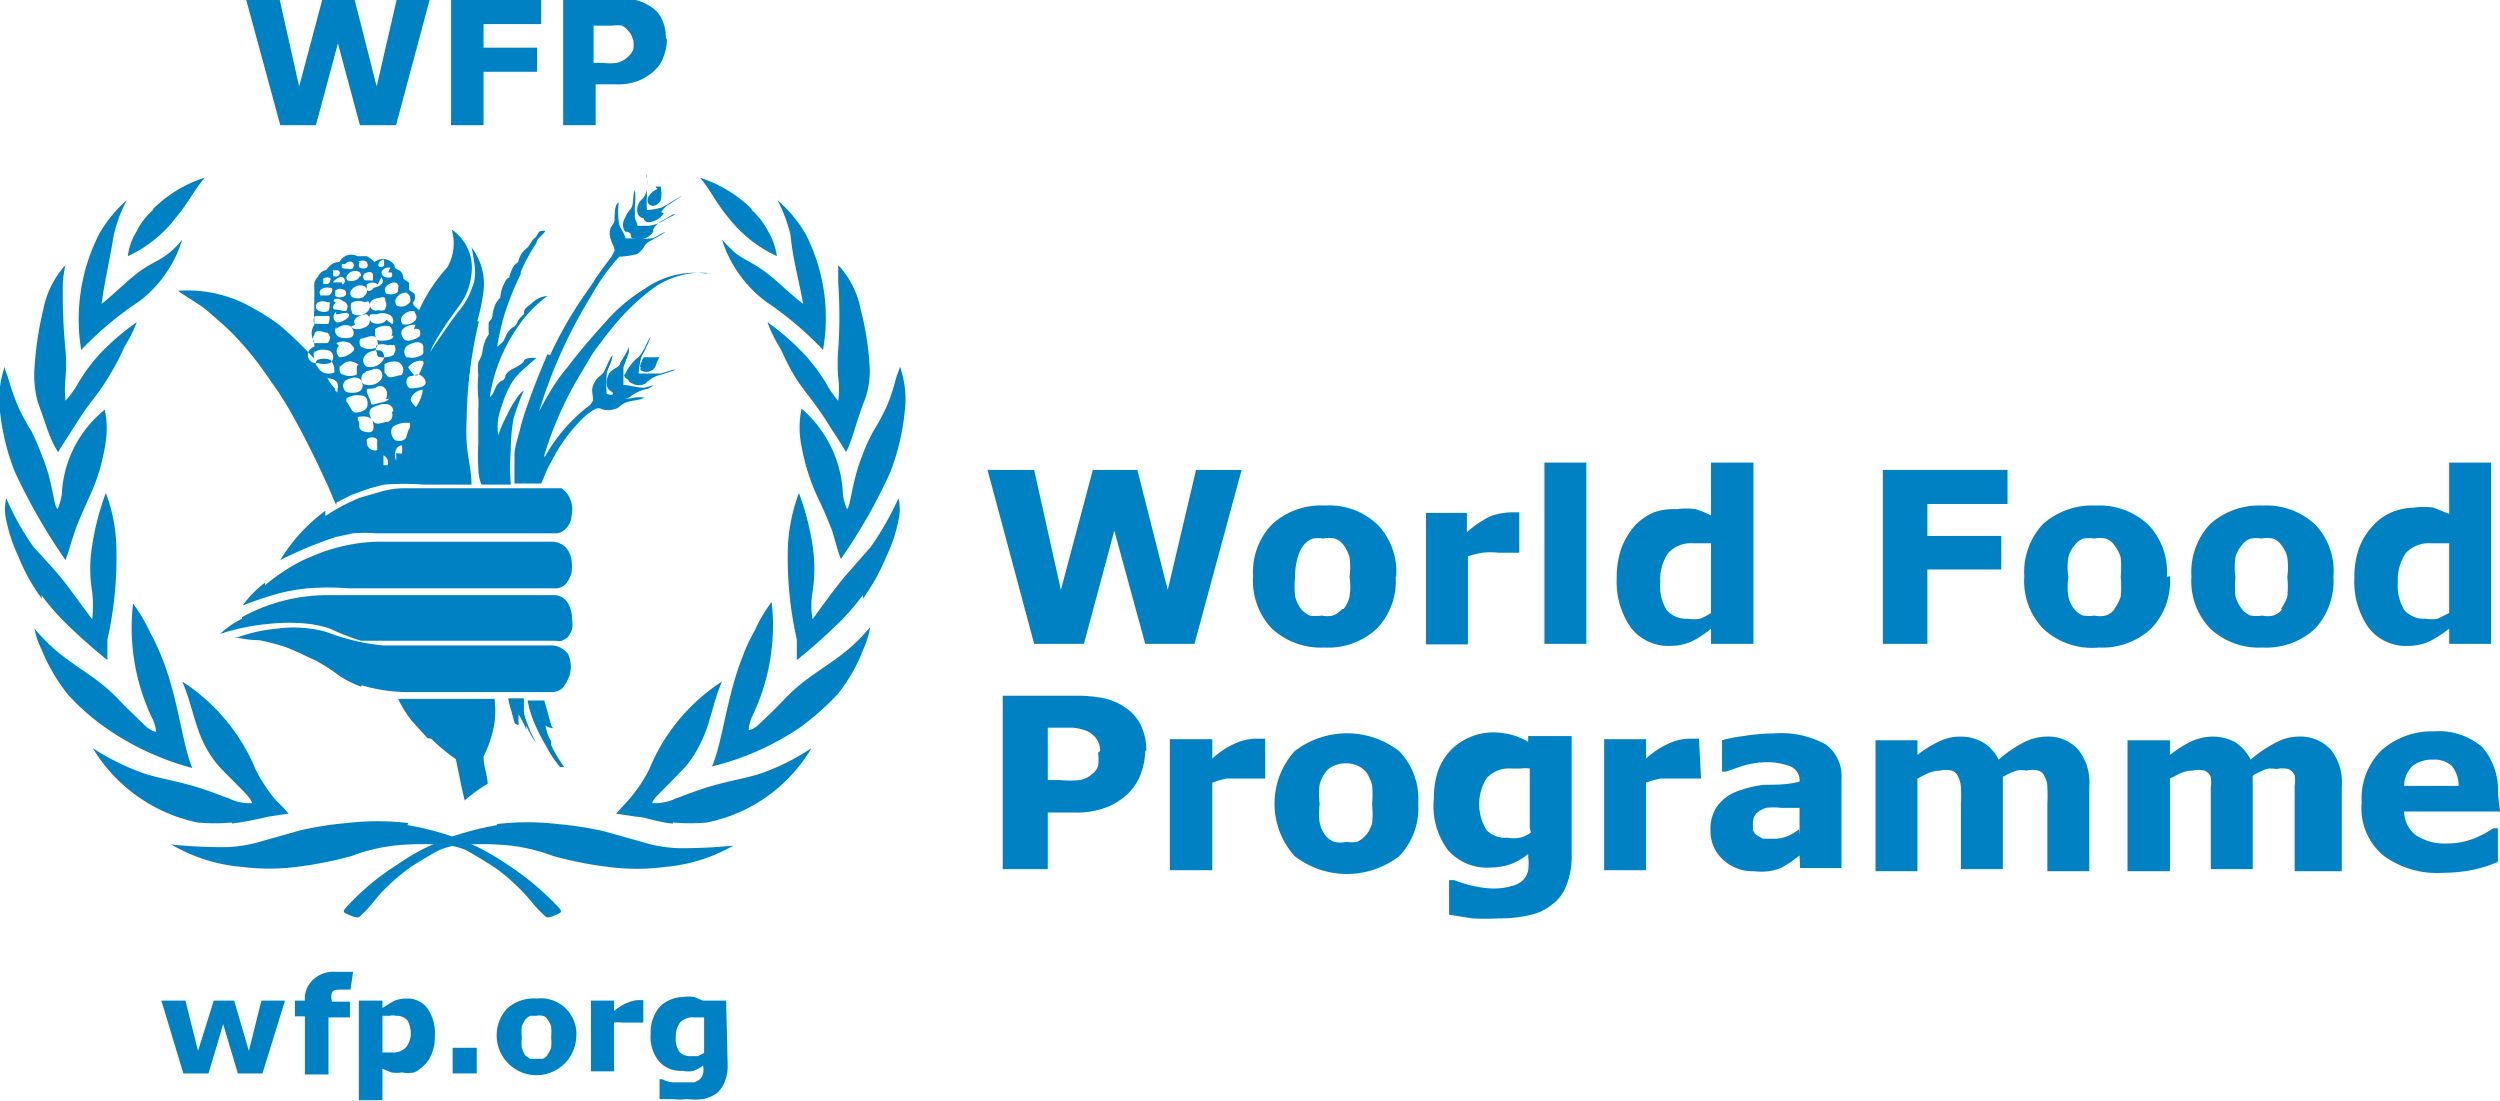 <svg xmlns="http://www.w3.org/2000/svg" xmlns:xlink="http://www.w3.org/1999/xlink" viewBox="0 0 47.72 21.01"><defs><style>.cls-1{fill:none;}.cls-2{fill:#0081c3;}.cls-3{clip-path:url(#clip-path);}</style><clipPath id="clip-path" transform="translate(0 0)"><rect class="cls-1" width="47.72" height="21.01"/></clipPath></defs><g id="Layer_2" data-name="Layer 2"><g id="Layer_1-2" data-name="Layer 1"><path class="cls-2" d="M9.94,5.19a3.29,3.29,0,0,1,.3-.55c0-.08.11-.14.17-.23a.15.15,0,0,0-.08,0c-.06,0-.08.11-.13.14s-.1.16-.15.19a.52.52,0,0,0-.1.11A.64.64,0,0,0,9.89,5s0,0-.07.06a.64.64,0,0,0-.1.24s-.05,0-.09.1a.71.71,0,0,0-.08.28.56.56,0,0,0-.09.12A1,1,0,0,0,9.4,6c0,.06,0,.07-.07.15a1.43,1.43,0,0,0,0,.23s0,0-.06.1a.9.9,0,0,0-.06.22s0,.08-.08.21a1.24,1.24,0,0,0,0,.26,2.09,2.09,0,0,0,0,.43,1.64,1.64,0,0,1,0,.22c0,.22,0,.4,0,.65a4,4,0,0,0,0,.47c0,.18.06.31.06.31h.56a4.13,4.13,0,0,1,0-.66A3.61,3.61,0,0,1,9.8,8a4.9,4.9,0,0,1,.2-.55s0,0,0,0a.61.61,0,0,0-.15.17,1.78,1.78,0,0,0-.17.3,2.4,2.4,0,0,0-.17.39,1.12,1.12,0,0,1,0-.32,1.87,1.87,0,0,1,.08-.28,1.93,1.93,0,0,1,.2-.44,1.42,1.42,0,0,1,.2-.22l.25-.22c-.1,0-.22,0-.24.06s-.19.14-.23.16a.31.31,0,0,0-.12.11s0,.09-.08.11a.31.31,0,0,0-.12.15s-.06.16-.1.15a3.15,3.15,0,0,1,.5-1.28,2.41,2.41,0,0,1,.6-.64s.05,0,0,0a.46.46,0,0,0-.31.15.44.44,0,0,0-.11.09C10,5.91,10,6,10,6a.43.43,0,0,0-.11.12.26.26,0,0,1-.07.11.36.36,0,0,0-.15.15,1.39,1.39,0,0,1-.06.13,1.31,1.31,0,0,1-.12.11A5,5,0,0,1,9.63,6a5.63,5.63,0,0,1,.31-.77" transform="translate(0 0)"/><path class="cls-2" d="M10.5,6.78a7.58,7.58,0,0,1,.72-1.24l.11-.16a.78.78,0,0,1,.1-.15c.1-.15.14-.19.24-.33l.06-.11c0-.08-.05-.14-.07-.22a.31.31,0,0,1,0-.23.63.63,0,0,0,.07-.12c0-.1,0-.34.08-.35a1.37,1.37,0,0,0,0,.35c0,.12.1.2.13.33h.25a.93.93,0,0,0,.23,0c.1,0,.18-.1.28-.12a3.14,3.14,0,0,1-.31.18.26.26,0,0,0-.09.09.41.41,0,0,1-.14.15,1.74,1.74,0,0,1-.34.05,3.9,3.9,0,0,0-.53.74,9.39,9.39,0,0,0-1,2.21c.07-.13.14-.26.22-.39A3.32,3.32,0,0,1,10.84,7c.24-.32.48-.59.75-.89a3.19,3.19,0,0,1,.72-.6,1.65,1.65,0,0,1,1.16-.29.29.29,0,0,1,.13,0,1.59,1.59,0,0,0-1.22.35,4.29,4.29,0,0,0-.68.67c-.11.13-.21.27-.31.4s-.19.3-.28.45a6.77,6.77,0,0,0-.72,1.6.07.07,0,0,1,0,.05l0,0a3.14,3.14,0,0,1,.86-1,.3.3,0,0,0,.07-.1c0-.15-.07-.22.08-.42,0,0,.09-.07.12-.11s.12-.28.17-.33c0,.12-.09.24-.11.36a2.53,2.53,0,0,0,0,.38,1.68,1.68,0,0,1,.24.07.57.57,0,0,0,.29,0,.58.58,0,0,1,.19,0c-.11.06-.26.05-.37.1s-.1.1-.21.12a.35.35,0,0,1-.23,0,.13.13,0,0,0-.13,0,1.09,1.09,0,0,0-.29.23,3.1,3.1,0,0,0-.55.78,1.42,1.42,0,0,0-.12.25l-.07.16H9.82V9c0-.12,0-.21,0-.33s.07-.33.11-.49.09-.32.15-.48c.11-.32.24-.63.37-.94" transform="translate(0 0)"/><path class="cls-2" d="M5.06,11.17a3.79,3.79,0,0,1,.56-.39,2.23,2.23,0,0,1,.31-.15,3.38,3.38,0,0,1,1.27-.29h3.32a.39.39,0,0,1,.27.1.45.45,0,0,1,.12.25,1,1,0,0,1,0,.24.56.56,0,0,1-.07.16.23.23,0,0,1-.08.09.27.27,0,0,1-.18.05H6.65a4.9,4.9,0,0,0-.77,0,3.57,3.57,0,0,0-.57.1,6.78,6.78,0,0,0-.68.23,2,2,0,0,1,.43-.44" transform="translate(0 0)"/><path class="cls-2" d="M6.21,9.85a3.82,3.82,0,0,1,.66-.35l.38-.11a1.68,1.68,0,0,1,.43-.07h2.93l.11,0a.44.44,0,0,1,.13.14.51.51,0,0,1,.06.38c0,.16-.14.34-.3.34H7.19a3.14,3.14,0,0,0-.45,0l-.33.07a7.62,7.62,0,0,0-1.06.44,3.28,3.28,0,0,1,.86-.94" transform="translate(0 0)"/><path class="cls-2" d="M4.62,11.78a3.38,3.38,0,0,1,1.63-.42h4.32c.26,0,.35.26.35.47a.52.52,0,0,1,0,.18.51.51,0,0,1-.09.16l-.1.06a.33.33,0,0,1-.13,0H7.13l-.24,0A4.57,4.57,0,0,1,6.3,12a2.23,2.23,0,0,0-.39-.09,3.46,3.46,0,0,0-.79,0,4.18,4.18,0,0,0-.92.19,1.77,1.77,0,0,1,.42-.29" transform="translate(0 0)"/><path class="cls-2" d="M6.9,13.11a2.22,2.22,0,0,1-.41-.2,3.33,3.33,0,0,0-.46-.3c-.18-.08-.33-.16-.58-.26a4.5,4.5,0,0,0-.5-.13c-.24,0-.48-.06-.48-.06l.08,0A3,3,0,0,1,5.28,12a2.37,2.37,0,0,1,.65,0,1.83,1.83,0,0,1,.32.07,4.08,4.08,0,0,0,1.06.25h3.18a.41.41,0,0,1,.35.16.56.56,0,0,1,0,.49.62.62,0,0,1-.11.17.31.31,0,0,1-.16.07H7.81a3.13,3.13,0,0,1-.91-.13" transform="translate(0 0)"/><path class="cls-2" d="M8.16,14.09l-.29-.32a2,2,0,0,1-.27-.43H9.44a2.07,2.07,0,0,1,0,.46,2.29,2.29,0,0,1-.21.64c0,.18.07.35.08.52a2.75,2.75,0,0,0-.44.32s0,0,0,0c-.07-.28-.11-.52-.17-.79a3.6,3.6,0,0,1-.47-.39" transform="translate(0 0)"/><path class="cls-2" d="M10.05,13.94a1.68,1.68,0,0,0-.15-.3,1,1,0,0,0,0,.17c0,.06-.06,0-.07,0s-.05-.17-.07-.24a2.33,2.33,0,0,1-.06-.24H10l0,0c0,.07,0,.15,0,.24s.06.22.1.33.09.18.13.28v0h0a2.17,2.17,0,0,1-.19-.34" transform="translate(0 0)"/><path class="cls-2" d="M10.52,14.15a.76.76,0,0,1-.11-.36c0,.05,0,.08.09.1s.07,0,.05,0-.05-.13-.08-.23l-.08-.29h-.32a2.06,2.06,0,0,0,.09.33,3.47,3.47,0,0,0,.27.55,1.89,1.89,0,0,0,.26.39s.11,0,.08,0a2.58,2.58,0,0,1-.25-.42" transform="translate(0 0)"/><path class="cls-2" d="M12.55,3.61a.3.3,0,0,0-.16.13.12.12,0,0,0,0,.16c.08.07.18,0,.22-.07a.59.59,0,0,0,0-.27l-.1,0" transform="translate(0 0)"/><path class="cls-2" d="M12.62,4.05a.44.44,0,0,1,.17-.16L13,3.75c.06,0,.07,0,.07,0l-.08,0c-.14.08-.29.18-.36.21a1.26,1.26,0,0,1-.28.05,1.51,1.51,0,0,1,0-.28.88.88,0,0,1,0-.17c0-.16,0-.24,0-.24a.13.13,0,0,0,0,.09,1.1,1.1,0,0,1,0,.16.39.39,0,0,1-.08.22.27.27,0,0,0-.09.31.18.18,0,0,0,.11.07s0,.06.08.07.24-.06.3-.17" transform="translate(0 0)"/><path class="cls-2" d="M12.47,4.37a.47.47,0,0,1,.14-.14l.24-.14a.1.1,0,0,0,.06,0,1.24,1.24,0,0,0-.24.12.72.72,0,0,1-.29.1h-.21a.81.81,0,0,0-.05-.14.66.66,0,0,1,0-.11.62.62,0,0,1,0-.13,1.55,1.55,0,0,0,0-.31c-.06.14,0,.3-.11.4a.64.64,0,0,0-.08.14.24.24,0,0,0,0,.26s.1,0,.11.06,0,.07.11.08a.3.3,0,0,0,.32-.14" transform="translate(0 0)"/><path class="cls-2" d="M12.51,7a.58.58,0,0,1,.08-.18l-.21,0s-.08,0-.09,0S12.2,7,12.22,7s0,.06,0,.06A.2.2,0,0,0,12.51,7" transform="translate(0 0)"/><path class="cls-2" d="M12.61,7.12c.1,0,.23-.08.28-.06a3.38,3.38,0,0,1-.34.11.65.65,0,0,0-.23.15.25.25,0,0,1-.25,0S12,7.29,12,7.27s0,0-.06-.06,0-.06,0-.08.11-.21.23-.3.19-.35.25-.4a3.12,3.12,0,0,1-.18.39,1.67,1.67,0,0,0-.05.31l.24,0,.21,0" transform="translate(0 0)"/><path class="cls-2" d="M12.49,7.35l-.19.05c-.18,0-.26-.05-.4-.05,0-.16,0-.24,0-.34L12,6.74a.34.34,0,0,0,0-.12s0,.06-.16.3c0,.09-.12.1-.19.18s-.12.28,0,.36,0,.07,0,.09a.32.32,0,0,0,.41,0,.72.72,0,0,1,.32-.13l.11,0h-.12" transform="translate(0 0)"/><path class="cls-2" d="M9.11,6.13a3.73,3.73,0,0,0,.12-.58A1.15,1.15,0,0,0,9,4.72,2.8,2.8,0,0,1,9.05,5a1,1,0,0,1,0,.38,2.33,2.33,0,0,1-.11.28,1.43,1.43,0,0,1-.2.3c-.2.26-.53.76-.53.76h0a2.11,2.11,0,0,1,.22-.4c.16-.26.29-.4.43-.63A1.24,1.24,0,0,0,9,5.22a.88.88,0,0,0-.38-.84.91.91,0,0,1-.08.72A3.18,3.18,0,0,0,8,5.92s0,0-.08-.07,0-.1,0-.15l0-.08a.33.33,0,0,0-.11-.08s0-.08,0-.14l-.11-.08s0-.13-.1-.17-.05-.07-.08-.1A.26.26,0,0,0,7.15,5,.69.69,0,0,0,7,4.89c-.09,0-.14,0-.18,0A.25.25,0,0,0,6.48,5s-.1,0-.17.06-.07.1-.11.1a.22.22,0,0,0-.13.12A.28.28,0,0,0,6,5.4a1,1,0,0,0,0,.14s0,.08,0,.11a1,1,0,0,0,0,.1.34.34,0,0,0,0,.09s0,.06,0,.1a.3.3,0,0,0,0,.13c0,.06,0,.08,0,.13a.28.28,0,0,0,0,.32s0,.08,0,.16A.3.3,0,0,0,6,6.85s0,0,0,0a6.65,6.65,0,0,0-.66-.64,3.56,3.56,0,0,0-.48-.31,2.49,2.49,0,0,0-1.46-.35c.18.14.41.25.59.41s.34.29.5.46a6,6,0,0,1,.66.83l.17.24.18.29c.27.47.49.91.71,1.39.07.14.12.28.18.41s0,0,.06,0l.25-.13.19-.07a3.33,3.33,0,0,1,.45-.13,4.91,4.91,0,0,1,.75,0H9c0-.26-.07-.51-.09-.77s0-.42,0-.63a8.6,8.6,0,0,1,.23-1.71m-1.06.45s0,.09,0,.14-.08.07-.14.09-.14,0-.18,0a.15.15,0,0,1,0-.21c.08-.06.28-.14.32,0m-.65,1c-.06.07-.16.07-.26.1s-.08,0-.1-.06S7,7.51,7,7.45s.13,0,.2-.07a.14.14,0,0,1,.11,0,.17.17,0,0,1,.05.24m.12.25a.14.14,0,0,1-.07.18c-.09,0-.21.08-.28,0s-.13-.22,0-.28.34-.12.38.07M6.37,5.75c0-.07.11-.06.18,0a.11.11,0,0,1,.07.16c0,.06-.13,0-.21,0s-.06-.08,0-.14m0-.23,0,0a.15.15,0,0,1,.17,0,.07.07,0,0,1,0,.11.17.17,0,0,1-.18,0s0-.06,0-.1m.54.12a.25.25,0,0,1-.22,0,.1.1,0,0,1,0-.15.21.21,0,0,1,.23-.06.11.11,0,0,1,0,.19m.08.1a.14.14,0,0,1,0,.18.24.24,0,0,1-.3.06s-.08-.19,0-.22a.27.27,0,0,1,.23,0M6.41,6c.08,0,.22-.06.25,0s-.14.17-.24.15a.12.12,0,0,1,0-.2m0,.33a.25.25,0,0,1,.26-.06s.08.07.07.14a.08.08,0,0,1-.05.08.34.34,0,0,1-.2,0,.13.13,0,0,1-.08-.2m0,.31a.29.29,0,0,1,.26,0s.07.06.08.11-.19.19-.29.15a.15.15,0,0,1,0-.21m.31-.4C6.7,6.07,6.9,6,7,6a.14.14,0,0,1,0,.23c-.1.06-.26.08-.3,0m.81.18c0,.09-.2.1-.27.09s-.08-.09-.08-.15,0-.06,0-.07a.39.39,0,0,1,.24-.06c.08,0,.11.13.07.19m.05.17a.14.14,0,0,1,0,.17c0,.06-.19.08-.26.07s-.06-.06-.07-.1a.13.13,0,0,1,0-.13.31.31,0,0,1,.21,0,.15.15,0,0,1,.09,0m-.12-.49c0,.08-.27.13-.31,0S7.12,6,7.19,6a.28.28,0,0,1,.22,0,.13.13,0,0,1,.08.19m-.15-.27a.26.26,0,0,1-.12,0,.12.12,0,0,1-.16-.09c0-.12.11-.13.2-.15s.09,0,.1.08a.11.11,0,0,1,0,.11m-.5.6c.09,0,.28-.12.33,0s0,.14,0,.16a.29.29,0,0,1-.27,0c-.07,0-.08-.18,0-.21m.08.33c.09-.06.28-.11.32,0a.14.14,0,0,1,0,.11A.29.29,0,0,1,7,7a.14.14,0,0,1,0-.24M7,7.08c.08,0,.19-.09.27,0a.15.15,0,0,1,0,.17.29.29,0,0,1-.3.09c-.08,0-.11-.19,0-.23m.37,0s0-.12,0-.15.25-.12.32,0a.15.15,0,0,1,0,.2c-.08,0-.23.09-.28,0m.52-.88A.16.16,0,0,1,8,6.29a.12.12,0,0,1,0,.14s-.18.11-.27.06a.19.19,0,0,1-.07-.13c0-.12.18-.17.27-.16m0-.21a.1.1,0,0,1,0,.12.24.24,0,0,1-.24.08.12.12,0,0,1,0-.17.25.25,0,0,1,.22-.08s0,0,0,0m-.16-.34c.08,0,.09.12.08.16a.25.25,0,0,1-.08.07.19.19,0,0,1-.18,0,.13.13,0,0,1,0-.15.22.22,0,0,1,.22-.09M7.6,5.5c0,.06,0,.09-.07.11s-.11,0-.15,0a.1.1,0,0,1,0-.15c.07-.07.19-.11.23,0m-.2-.26s0,0,.06,0a.07.07,0,0,1,0,.09.17.17,0,0,1-.11,0,.09.09,0,0,1-.07-.12.16.16,0,0,1,.16-.06m-.12-.17a0,0,0,0,1,0,.07.15.15,0,0,1,0,.06.07.07,0,0,1-.11,0c0-.07.07-.13.13-.11m-.07.33s.06.09,0,.13a.21.21,0,0,1-.15.07A.09.09,0,0,1,7,5.54s0-.08,0-.11a.17.17,0,0,1,.21,0m-.09-.19s0,.1,0,.11-.12,0-.16,0a.09.09,0,0,1,0-.13s.11-.06.15,0M6.84,5A.13.13,0,0,1,7,5S7,5,7,5a.09.09,0,0,1,0,.11.15.15,0,0,1-.13,0,.07.07,0,0,1,0-.1m0,.25a.13.13,0,0,1-.09.09.19.19,0,0,1-.15,0,.08.08,0,0,1,0-.1.18.18,0,0,1,.2-.07.08.08,0,0,1,.06.1m-.3-.24A.12.12,0,0,1,6.72,5a.08.08,0,0,1,0,.13.12.12,0,0,1-.08,0c-.07,0-.14,0-.11-.09m0,.35c-.07,0-.15,0-.17,0s.1-.12.17-.1.07.12,0,.14m-.18-.27,0,0h.1a.06.06,0,0,1,0,.11.15.15,0,0,1-.09,0s0,0,0-.08m-.18.12a.15.15,0,0,1,.13,0s0,.11-.07.11l-.07,0s0-.09,0-.11m0,.19a.29.29,0,0,1,.16,0,.07.07,0,0,1,0,.08.09.09,0,0,1-.1.06s-.1,0-.11,0a.09.09,0,0,1,0-.11m.17.24a.1.1,0,0,1,0,.05c0,.06,0,.12-.06.13s-.2,0-.2-.1.12-.12.22-.08m-.23.26c.08,0,.2,0,.25,0s0,.14,0,.15-.22,0-.26,0a.11.11,0,0,1,0-.14m0,.31c.07-.07.16,0,.24,0l0,0a.13.13,0,0,1,0,.2c-.07,0-.16,0-.25,0a.06.06,0,0,1,0,0,.14.14,0,0,1,0-.16m0,.37c0-.1.21-.1.3-.06a.14.14,0,0,1,0,.23.37.37,0,0,1-.23,0A.12.12,0,0,1,6,6.62M6.06,7a.08.08,0,0,1,0-.13.36.36,0,0,1,.25,0s.07.09.07.16a.34.34,0,0,1,0,.08.26.26,0,0,1-.21,0S6.1,7.08,6.06,7m.34.42a.75.75,0,0,1-.15-.2s0,0,0,0,.22,0,.2.17,0,.08-.06.06M6.49,7s0,0,.07-.06.18-.05.25,0,0,0,0,.08,0,.11,0,.13a.33.33,0,0,1-.26,0c-.07,0-.08-.11-.06-.18m.1.3c.1-.07.3-.12.33.06a.13.13,0,0,1-.08.15.37.37,0,0,1-.23,0,.14.14,0,0,1,0-.23m0,.42s0,0,0-.06a.36.36,0,0,1,.28-.06c.12,0,.14.12.12.21s-.2.13-.25.11-.09-.13-.14-.2m.21.36s0-.07,0-.07.26-.06.29.1,0,.22-.16.18-.07-.14-.12-.21m.32.57C7,8.58,7,8.47,7,8.39a.14.14,0,0,1,.2,0c0,.06,0,.15,0,.2s0,0,0,0m.12.29s0-.06,0-.09,0-.07,0-.1a.16.16,0,0,1,.08.19m.16-.23a.58.58,0,0,1,0,.14s0,0,0,0a.26.26,0,0,1,0-.21.14.14,0,0,1,.11-.08.44.44,0,0,1,0,.16m.14-.48a1.27,1.27,0,0,0-.06.18.17.17,0,0,1-.18.05c-.08,0-.15-.2-.06-.27a.45.45,0,0,1,.23-.07h.08a.22.22,0,0,1,0,.11m.12-.41s-.09-.08-.1-.14.11-.19.23-.19a.72.72,0,0,1-.13.33m.18-.47c0,.09-.13.1-.22.11s-.06,0-.08,0a.14.14,0,0,1-.06-.14.1.1,0,0,1,.07-.09c.07,0,.15-.07.22,0a.15.15,0,0,1,.07.17M8.1,6.9A1.94,1.94,0,0,1,8,7.14a.07.07,0,0,1-.11,0S7.76,7,7.8,7a.29.29,0,0,1,.28-.11,0,0,0,0,1,0,.05m.83,2.34h0" transform="translate(0 0)"/><path class="cls-2" d="M2.93,4a1.31,1.31,0,0,0-.33.43,1.13,1.13,0,0,0-.16.46,2.42,2.42,0,0,0,.92-.74c.2-.23.36-.54.55-.76a2.48,2.48,0,0,0-1,.61" transform="translate(0 0)"/><path class="cls-2" d="M1.89,4.47a2.56,2.56,0,0,1,.53-.65,2.81,2.81,0,0,0-.25.67C2.09,5,2,5.34,1.94,5.8c.22-.17.46-.42.7-.6S3,5,3.2,4.85a1.48,1.48,0,0,0,.28-.28,2.35,2.35,0,0,1-.82,1.18,6.39,6.39,0,0,0-1.11.93,3.6,3.6,0,0,1,.34-2.21" transform="translate(0 0)"/><g class="cls-3"><path class="cls-2" d="M.66,7A6.52,6.52,0,0,1,.83,5.89a1.73,1.73,0,0,1,.42-.83,2,2,0,0,0-.05.34,11,11,0,0,0,.05,1.28,3.08,3.08,0,0,1,0,.53,2.25,2.25,0,0,0,0,.44,2.14,2.14,0,0,0,.21-.28,3.35,3.35,0,0,1,.44-.61,4.73,4.73,0,0,1,.71-.61,2.47,2.47,0,0,1-.23.46,4.85,4.85,0,0,1-.28.54c-.25.42-.35.47-.63.91-.06.1-.3.46-.36.57C.94,8.37.89,8.13.73,7.7A1.92,1.92,0,0,1,.66,7" transform="translate(0 0)"/><path class="cls-2" d="M.28,9A4.48,4.48,0,0,1,0,7.86,1.9,1.9,0,0,1,.09,7c0,.06.07.21.07.23a4.93,4.93,0,0,0,.19.54,4.09,4.09,0,0,0,.25.46,5.16,5.16,0,0,1,.21.49c.2.48.21.93.29,1a1.41,1.41,0,0,0,.08-.28A2.2,2.2,0,0,1,2,7.82a1.75,1.75,0,0,1,0,.72,3.63,3.63,0,0,1-.32,1c-.09.2-.22.5-.25.6-.09.26-.12.4-.18.55A11.1,11.1,0,0,1,.28,9" transform="translate(0 0)"/></g><path class="cls-2" d="M.8,11.43a3.61,3.61,0,0,1-.45-.81,2.94,2.94,0,0,1-.23-.69.91.91,0,0,1,0-.42,4.94,4.94,0,0,0,.52.93c.19.21.36.39.51.57s.39.52.61.81a2.32,2.32,0,0,0,0-.52,2.66,2.66,0,0,1,0-.89,5,5,0,0,1,.26-1,3.1,3.1,0,0,1,.2,1,7.09,7.09,0,0,1-.17,1.8c0,.09,0,.3,0,.39a10.69,10.69,0,0,1-.86-.77,4.7,4.7,0,0,1-.4-.47" transform="translate(0 0)"/><path class="cls-2" d="M2,13.88a4.29,4.29,0,0,1-.71-.63,3.52,3.52,0,0,1-.5-.86A1.34,1.34,0,0,1,.66,12c.57.69,1.08.79,1.62,1.37.2.21.41.4.51.5a.45.45,0,0,0,.19.1.66.66,0,0,0-.07-.25,4,4,0,0,1-.37-2.2,3.17,3.17,0,0,1,.32.54,4.72,4.72,0,0,1,.23.49c.31.77.39,1.66.58,2.11A5.25,5.25,0,0,1,2,13.88" transform="translate(0 0)"/><path class="cls-2" d="M4.42,15.7a3.53,3.53,0,0,1-.65,0,3.07,3.07,0,0,1-2-1.42,4.57,4.57,0,0,0,.94.47c.28.1.55.13,1,.26.28.08.56.2.66.23a.87.87,0,0,0,.44.09s0-.05-.11-.17-.32-.32-.51-.52a2.11,2.11,0,0,1-.29-.43c-.2-.41-.23-.75-.42-1.2a3.66,3.66,0,0,1,1.4,1.68,2.84,2.84,0,0,0,.4.6c.1.09.23.24.23.24l-.4.06a6.42,6.42,0,0,1-.68.13" transform="translate(0 0)"/><path class="cls-2" d="M7.78,15.75a5.66,5.66,0,0,1,1,.27l.32.14a4.65,4.65,0,0,1,.58.34,5.27,5.27,0,0,1,1,.84s.06.06,0,.09-.21.11-.26.07c-.29-.26-.28-.34-.63-.66a3.1,3.1,0,0,0-.39-.31c-.16-.1-.35-.22-.52-.31a1.48,1.48,0,0,0-.56-.1h0a4.51,4.51,0,0,0-.52,0,3.39,3.39,0,0,0-1.09.22,7.5,7.5,0,0,1-1.07.21,4.12,4.12,0,0,1-1,0,3.2,3.2,0,0,1-1.37-.43,9.4,9.4,0,0,0,1.06.05,2.71,2.71,0,0,0,.55-.08l.85-.24a6.36,6.36,0,0,1,.89-.14,5,5,0,0,1,1.17,0" transform="translate(0 0)"/><path class="cls-2" d="M14.34,4a1.46,1.46,0,0,1,.33.43,1.3,1.3,0,0,1,.16.46,2.52,2.52,0,0,1-.93-.74c-.2-.23-.35-.54-.54-.76a2.55,2.55,0,0,1,1,.61" transform="translate(0 0)"/><path class="cls-2" d="M15.38,4.47a2.6,2.6,0,0,0-.54-.65,2.83,2.83,0,0,1,.25.67c.05.5.16.85.24,1.31-.23-.17-.47-.42-.71-.6s-.37-.22-.56-.35a2.47,2.47,0,0,1-.28-.28,2.37,2.37,0,0,0,.83,1.18,6.43,6.43,0,0,1,1.1.93,3.52,3.52,0,0,0-.33-2.21" transform="translate(0 0)"/><path class="cls-2" d="M16.6,7a5.63,5.63,0,0,0-.17-1.09A1.71,1.71,0,0,0,16,5.06c0,.1,0,.24,0,.34a9.13,9.13,0,0,1,0,1.28,3.09,3.09,0,0,0,0,.53,1.62,1.62,0,0,1,0,.44,1.69,1.69,0,0,1-.2-.28,3.31,3.31,0,0,0-.45-.61,4.64,4.64,0,0,0-.7-.61,2.46,2.46,0,0,0,.22.46c.08.13.11.25.28.54s.36.47.64.91c.06.1.3.46.36.57.13-.26.17-.5.33-.93A1.58,1.58,0,0,0,16.6,7" transform="translate(0 0)"/><path class="cls-2" d="M17,9a4.48,4.48,0,0,0,.27-1.15A1.9,1.9,0,0,0,17.18,7l-.08.23a3.42,3.42,0,0,1-.18.54,4.09,4.09,0,0,1-.25.46,3.52,3.52,0,0,0-.22.49c-.19.48-.21.93-.28,1a.94.94,0,0,1-.08-.28,2.27,2.27,0,0,0-.79-1.64,1.75,1.75,0,0,0,0,.72,4,4,0,0,0,.32,1c.1.2.22.5.26.6.08.26.11.4.17.55A10.28,10.28,0,0,0,17,9" transform="translate(0 0)"/><path class="cls-2" d="M16.47,11.43a4,4,0,0,0,.45-.81,2.94,2.94,0,0,0,.23-.69.91.91,0,0,0,0-.42,5.61,5.61,0,0,1-.53.93l-.5.57c-.22.27-.4.52-.61.81a1.53,1.53,0,0,1,0-.52,2.94,2.94,0,0,0,0-.89,5,5,0,0,0-.26-1,3.38,3.38,0,0,0-.21,1,7.09,7.09,0,0,0,.17,1.8c0,.09,0,.3,0,.39a10.69,10.69,0,0,0,.86-.77,4.7,4.7,0,0,0,.4-.47" transform="translate(0 0)"/><path class="cls-2" d="M15.28,13.88a5.27,5.27,0,0,0,.71-.63,3.19,3.19,0,0,0,.49-.86,1.61,1.61,0,0,0,.13-.42c-.57.69-1.08.79-1.63,1.37-.2.21-.4.4-.51.5a.39.39,0,0,1-.18.1.79.79,0,0,1,.06-.25,4,4,0,0,0,.38-2.2,2.62,2.62,0,0,0-.32.54,3.26,3.26,0,0,0-.23.49c-.31.77-.39,1.66-.59,2.11a5.2,5.2,0,0,0,1.69-.75" transform="translate(0 0)"/><path class="cls-2" d="M12.85,15.7a3.43,3.43,0,0,0,.64,0,3,3,0,0,0,2-1.42,4.28,4.28,0,0,1-.93.47c-.28.1-.55.13-1,.26-.28.08-.56.2-.66.23a.91.91,0,0,1-.45.09s0-.05.12-.17.32-.32.51-.52a2.13,2.13,0,0,0,.28-.43c.21-.41.23-.75.42-1.2a3.64,3.64,0,0,0-1.39,1.68,2.86,2.86,0,0,1-.41.6l-.22.24.39.06c.14,0,.43.11.69.13" transform="translate(0 0)"/><path class="cls-2" d="M9.49,15.75a5.45,5.45,0,0,0-1,.27l-.32.14a4,4,0,0,0-.58.34,4.71,4.71,0,0,0-1,.84s-.06.06,0,.09.22.11.27.07c.29-.26.27-.34.62-.66a4.08,4.08,0,0,1,.39-.31c.16-.1.35-.22.53-.31a1.4,1.4,0,0,1,.55-.1h0a4.34,4.34,0,0,1,.51,0,3.4,3.4,0,0,1,1.1.22,7.24,7.24,0,0,0,1.07.21,4.12,4.12,0,0,0,1.05,0A3.2,3.2,0,0,0,14,16.14a9.4,9.4,0,0,1-1.06.05,2.71,2.71,0,0,1-.55-.08l-.85-.24a6.6,6.6,0,0,0-.89-.14,5,5,0,0,0-1.17,0" transform="translate(0 0)"/><polygon class="cls-2" points="8.2 0 7.56 2.39 6.87 2.39 6.45 0.83 6.03 2.39 5.35 2.39 4.7 0 5.34 0 5.71 1.65 6.15 0 6.77 0 7.19 1.65 7.57 0 8.2 0"/><polygon class="cls-2" points="10.33 0.46 9.23 0.46 9.23 0.91 10.25 0.91 10.25 1.37 9.23 1.37 9.23 2.39 8.61 2.39 8.61 0 10.33 0 10.33 0.46"/><path class="cls-2" d="M12.73.76a.85.85,0,0,1-.06.31.63.63,0,0,1-.16.26,1,1,0,0,1-.32.21,1.08,1.08,0,0,1-.43.07h-.39v.78h-.62V0h1a1.51,1.51,0,0,1,.39,0,1.11,1.11,0,0,1,.27.12.56.56,0,0,1,.22.24.8.8,0,0,1,.08.36m-.64,0A.29.29,0,0,0,12,.6a.33.33,0,0,0-.13-.11.65.65,0,0,0-.19,0h-.35v.71h.18a1,1,0,0,0,.26,0A.44.44,0,0,0,12,1.07a.38.38,0,0,0,.09-.13.72.72,0,0,0,0-.17" transform="translate(0 0)"/><polygon class="cls-2" points="5.44 19.1 5.01 20.49 4.54 20.49 4.26 19.55 3.98 20.49 3.5 20.49 3.08 19.1 3.54 19.1 3.78 20.06 4.08 19.1 4.47 19.1 4.75 20.06 4.99 19.1 5.44 19.1"/><path class="cls-2" d="M6.69,18.89h0l-.08,0h-.1c-.08,0-.14,0-.17.05a.26.26,0,0,0,0,.18h.34v.3H6.27v1.09H5.82V19.4H5.63v-.3h.19v0A.49.49,0,0,1,6,18.68a.56.56,0,0,1,.41-.13h.18l.15,0Z" transform="translate(0 0)"/><path class="cls-2" d="M8.3,19.77a.83.83,0,0,1-.05.32.59.59,0,0,1-.14.23.75.75,0,0,1-.2.15.61.61,0,0,1-.24,0,.59.59,0,0,1-.2,0l-.17-.07V21H6.85V19.1H7.3v.14l.21-.13a.62.62,0,0,1,.25-.05.47.47,0,0,1,.4.19.82.82,0,0,1,.14.52m-.46,0a.55.55,0,0,0-.06-.29.27.27,0,0,0-.22-.09.3.3,0,0,0-.13,0l-.13,0v.7l.1,0h.1a.33.33,0,0,0,.26-.11.46.46,0,0,0,.08-.31" transform="translate(0 0)"/><rect class="cls-2" x="8.64" y="20" width="0.46" height="0.49"/><path class="cls-2" d="M11,19.79a.76.76,0,1,1-1.32-.54.76.76,0,0,1,.56-.19.68.68,0,0,1,.76.73m-.55.34a.4.4,0,0,0,.07-.13,1,1,0,0,0,0-.2,1.15,1.15,0,0,0,0-.21.4.4,0,0,0-.07-.13.13.13,0,0,0-.09-.07.25.25,0,0,0-.12,0h-.12a.28.28,0,0,0-.09.07.54.54,0,0,0-.07.13,1.27,1.27,0,0,0,0,.22,1,1,0,0,0,0,.19,1,1,0,0,0,.06.14l.1.07.12,0,.12,0a.2.2,0,0,0,.09-.07" transform="translate(0 0)"/><path class="cls-2" d="M12.28,19.52h-.23l-.17,0a.53.53,0,0,0-.16,0v.93h-.44V19.1h.44v.2a.87.87,0,0,1,.26-.16.53.53,0,0,1,.2-.05h.1Z" transform="translate(0 0)"/><path class="cls-2" d="M13.89,20.33a.81.81,0,0,1-.06.33.57.57,0,0,1-.15.21.82.82,0,0,1-.25.11,1.51,1.51,0,0,1-.32,0,1.32,1.32,0,0,1-.28,0l-.24,0V20.6h.05a.52.52,0,0,0,.2.06l.21,0,.2,0a.35.35,0,0,0,.12-.07.23.23,0,0,0,.05-.1.34.34,0,0,0,0-.15v0a.77.77,0,0,1-.18.1.49.49,0,0,1-.21,0,.55.55,0,0,1-.45-.18.73.73,0,0,1-.16-.53.7.7,0,0,1,.05-.3.71.71,0,0,1,.13-.22.66.66,0,0,1,.45-.18.64.64,0,0,1,.2,0l.17.07V19.1h.44Zm-.45-.28v-.63l-.09,0h-.1a.33.33,0,0,0-.27.1.44.44,0,0,0-.08.28.43.43,0,0,0,.07.28.29.29,0,0,0,.22.08l.13,0,.12-.06" transform="translate(0 0)"/><polygon class="cls-2" points="23.7 8.97 22.8 12.29 21.86 12.29 21.27 10.13 20.69 12.29 19.74 12.29 18.85 8.97 19.74 8.97 20.25 11.26 20.86 8.97 21.71 8.97 22.29 11.26 22.83 8.97 23.7 8.97"/><path class="cls-2" d="M26.64,11a1.31,1.31,0,0,1-.36,1,1.36,1.36,0,0,1-1,.36,1.37,1.37,0,0,1-1-.36,1.31,1.31,0,0,1-.36-1,1.3,1.3,0,0,1,.37-1,1.38,1.38,0,0,1,1-.35,1.34,1.34,0,0,1,1,.36,1.29,1.29,0,0,1,.36,1m-1,.61a.61.61,0,0,0,.11-.23,1.29,1.29,0,0,0,0-.38,1.35,1.35,0,0,0,0-.37.7.7,0,0,0-.11-.23.36.36,0,0,0-.17-.13.54.54,0,0,0-.22,0,.64.64,0,0,0-.2,0,.41.41,0,0,0-.18.13.7.7,0,0,0-.11.23,1.35,1.35,0,0,0-.05.38,1.79,1.79,0,0,0,0,.36.67.67,0,0,0,.11.24.52.52,0,0,0,.17.13.79.79,0,0,0,.23,0,.52.52,0,0,0,.21,0,.38.38,0,0,0,.17-.12" transform="translate(0 0)"/><path class="cls-2" d="M29,10.55H29l-.17,0H28.6a1.42,1.42,0,0,0-.3,0,1.64,1.64,0,0,0-.28.07v1.68h-.8V9.79H28v.37a1.84,1.84,0,0,1,.46-.31,1.27,1.27,0,0,1,.36-.07H29Z" transform="translate(0 0)"/><rect class="cls-2" x="29.48" y="8.83" width="0.8" height="3.46"/><path class="cls-2" d="M33.47,12.29h-.81V12a1.9,1.9,0,0,1-.38.25,1.08,1.08,0,0,1-.42.08.9.9,0,0,1-.73-.35,1.53,1.53,0,0,1-.27-.95,1.7,1.7,0,0,1,.09-.57,1.46,1.46,0,0,1,.25-.42,1.08,1.08,0,0,1,.37-.26A1.11,1.11,0,0,1,32,9.72a1.27,1.27,0,0,1,.37,0,1.78,1.78,0,0,1,.29.12V8.83h.81Zm-.81-.69V10.37l-.17,0h-.17a.59.59,0,0,0-.48.19.9.9,0,0,0-.15.55.9.9,0,0,0,.12.53.49.49,0,0,0,.41.17.66.66,0,0,0,.23,0,1,1,0,0,0,.21-.11" transform="translate(0 0)"/><polygon class="cls-2" points="38.32 9.62 36.79 9.62 36.79 10.23 38.2 10.23 38.2 10.87 36.79 10.87 36.79 12.29 35.94 12.29 35.94 8.97 38.32 8.97 38.32 9.62"/><path class="cls-2" d="M41.42,11a1.31,1.31,0,0,1-.36,1,1.37,1.37,0,0,1-1,.36A1.36,1.36,0,0,1,39,12a1.31,1.31,0,0,1-.36-1,1.33,1.33,0,0,1,.36-1,1.41,1.41,0,0,1,1-.35,1.37,1.37,0,0,1,1,.36,1.29,1.29,0,0,1,.36,1m-1,.61a.84.84,0,0,0,.12-.23,1.87,1.87,0,0,0,0-.38,2,2,0,0,0,0-.37.71.71,0,0,0-.12-.23.31.31,0,0,0-.17-.13.49.49,0,0,0-.21,0,.66.66,0,0,0-.21,0,.34.34,0,0,0-.17.13.55.55,0,0,0-.12.23,1.38,1.38,0,0,0,0,.38,1.28,1.28,0,0,0,0,.36.53.53,0,0,0,.11.24.37.37,0,0,0,.17.13.72.72,0,0,0,.22,0,.46.46,0,0,0,.21,0,.33.33,0,0,0,.17-.12" transform="translate(0 0)"/><path class="cls-2" d="M44.54,11a1.34,1.34,0,0,1-.35,1,1.37,1.37,0,0,1-1,.36,1.36,1.36,0,0,1-1-.36,1.31,1.31,0,0,1-.36-1,1.33,1.33,0,0,1,.36-1,1.41,1.41,0,0,1,1-.35,1.37,1.37,0,0,1,1,.36,1.28,1.28,0,0,1,.35,1m-1,.61a.84.84,0,0,0,.12-.23,1.87,1.87,0,0,0,0-.38,1.35,1.35,0,0,0,0-.37.55.55,0,0,0-.11-.23.31.31,0,0,0-.17-.13.49.49,0,0,0-.21,0,.66.66,0,0,0-.21,0,.34.34,0,0,0-.17.13.55.55,0,0,0-.12.23,1.38,1.38,0,0,0,0,.38,1.86,1.86,0,0,0,0,.36.67.67,0,0,0,.12.24.37.37,0,0,0,.17.13.72.72,0,0,0,.22,0,.49.49,0,0,0,.21,0,.33.33,0,0,0,.17-.12" transform="translate(0 0)"/><path class="cls-2" d="M47.55,12.29h-.8V12a2.28,2.28,0,0,1-.39.25,1.08,1.08,0,0,1-.42.08.9.9,0,0,1-.73-.35,1.53,1.53,0,0,1-.27-.95,1.7,1.7,0,0,1,.09-.57,1.29,1.29,0,0,1,.26-.42,1,1,0,0,1,.36-.26,1.14,1.14,0,0,1,.43-.09,1.22,1.22,0,0,1,.37,0l.3.12V8.83h.8Zm-.8-.69V10.37l-.18,0H46.4a.59.59,0,0,0-.48.19.9.9,0,0,0-.15.55.9.9,0,0,0,.12.53.49.49,0,0,0,.41.17.66.66,0,0,0,.23,0l.22-.11" transform="translate(0 0)"/><path class="cls-2" d="M21.86,14.33a1.31,1.31,0,0,1-.08.43,1,1,0,0,1-.22.36,1.25,1.25,0,0,1-.44.29,1.56,1.56,0,0,1-.61.1H20v1.08h-.86V13.28h1.41a2.58,2.58,0,0,1,.53.05,1.15,1.15,0,0,1,.39.17.86.86,0,0,1,.3.33,1.09,1.09,0,0,1,.11.5m-.88,0a.41.41,0,0,0-.08-.24.49.49,0,0,0-.18-.14,1.1,1.1,0,0,0-.26-.06H20v1h.24a1.73,1.73,0,0,0,.36,0,.45.45,0,0,0,.24-.11.31.31,0,0,0,.12-.16.87.87,0,0,0,0-.25" transform="translate(0 0)"/><path class="cls-2" d="M24.15,14.86h-.08l-.16,0h-.19l-.3,0a1.72,1.72,0,0,0-.28.08v1.67h-.81v-2.5h.81v.37a1.61,1.61,0,0,1,.46-.3,1,1,0,0,1,.36-.08h.19Z" transform="translate(0 0)"/><path class="cls-2" d="M27.07,15.34a1.31,1.31,0,0,1-.36,1,1.63,1.63,0,0,1-2,0,1.5,1.5,0,0,1,0-2,1.63,1.63,0,0,1,2,0,1.31,1.31,0,0,1,.36,1m-1,.61a.71.71,0,0,0,.12-.23,1.66,1.66,0,0,0,0-.37,1.82,1.82,0,0,0,0-.37.9.9,0,0,0-.11-.24.46.46,0,0,0-.18-.13.57.57,0,0,0-.42,0,.38.38,0,0,0-.17.12.67.67,0,0,0-.12.24,1.38,1.38,0,0,0,0,.38,1.2,1.2,0,0,0,0,.35.64.64,0,0,0,.11.25.41.41,0,0,0,.17.12.56.56,0,0,0,.23,0,.64.64,0,0,0,.2,0,.43.43,0,0,0,.17-.13" transform="translate(0 0)"/><path class="cls-2" d="M30,16.31a1.49,1.49,0,0,1-.1.59.81.81,0,0,1-.28.37,1,1,0,0,1-.43.2,2.52,2.52,0,0,1-.58.06,4.36,4.36,0,0,1-.51,0l-.44-.07V16.8h.1a2.22,2.22,0,0,0,.36.11,1.89,1.89,0,0,0,.38.05,1.2,1.2,0,0,0,.36-.05.42.42,0,0,0,.21-.11.39.39,0,0,0,.1-.19,1,1,0,0,0,0-.26V16.3a1.13,1.13,0,0,1-.32.19,1.23,1.23,0,0,1-.39.07,1,1,0,0,1-.81-.32,1.39,1.39,0,0,1-.28-1,1.64,1.64,0,0,1,.08-.53,1.18,1.18,0,0,1,.25-.4,1.13,1.13,0,0,1,.36-.24,1.12,1.12,0,0,1,.44-.09,1.44,1.44,0,0,1,.37.05,1.36,1.36,0,0,1,.3.13l0-.11H30Zm-.8-.51V14.67a.61.61,0,0,0-.17,0l-.18,0a.58.58,0,0,0-.47.18.93.93,0,0,0,0,1,.49.49,0,0,0,.39.14.67.67,0,0,0,.24,0,.51.51,0,0,0,.21-.1" transform="translate(0 0)"/><path class="cls-2" d="M32.47,14.86H32.4l-.17,0H32l-.3,0a1.72,1.72,0,0,0-.28.08v1.67h-.8v-2.5h.8v.37a1.61,1.61,0,0,1,.46-.3,1,1,0,0,1,.36-.08h.19Z" transform="translate(0 0)"/><path class="cls-2" d="M34.35,16.33l-.16.12-.18.11a1,1,0,0,1-.25.07,1.2,1.2,0,0,1-.28,0,.83.83,0,0,1-.59-.22.73.73,0,0,1-.24-.56.75.75,0,0,1,.12-.45.82.82,0,0,1,.35-.28,2.19,2.19,0,0,1,.55-.14c.22,0,.45,0,.68-.06h0a.29.29,0,0,0-.17-.29,1.26,1.26,0,0,0-.5-.08,1.67,1.67,0,0,0-.42.07l-.32.11h-.07v-.6a2.66,2.66,0,0,1,.41-.08,3.66,3.66,0,0,1,.57-.05,1.78,1.78,0,0,1,1,.21.75.75,0,0,1,.3.66v1.7h-.79Zm0-.39v-.52l-.35,0a1.29,1.29,0,0,0-.29,0,.5.5,0,0,0-.19.11.29.29,0,0,0-.06.19s0,.09,0,.13a.28.28,0,0,0,.07.09l.12.07.23,0a.69.69,0,0,0,.24-.05,1,1,0,0,0,.22-.13" transform="translate(0 0)"/><path class="cls-2" d="M38.23,14.82v1.77h-.8V15.35a3,3,0,0,0,0-.32.53.53,0,0,0-.05-.2.2.2,0,0,0-.12-.12.47.47,0,0,0-.23,0,.64.64,0,0,0-.23.05l-.2.1v1.77h-.8v-2.5h.8v.28a2,2,0,0,1,.4-.25.93.93,0,0,1,.42-.1.86.86,0,0,1,.43.11.8.8,0,0,1,.3.33,2.4,2.4,0,0,1,.46-.32,1,1,0,0,1,.45-.12.77.77,0,0,1,.61.25,1,1,0,0,1,.21.7v1.62h-.8V15.35a3,3,0,0,0,0-.32.39.39,0,0,0-.05-.2.18.18,0,0,0-.12-.12.47.47,0,0,0-.23,0,.43.43,0,0,0-.19,0,1.22,1.22,0,0,0-.24.11" transform="translate(0 0)"/><path class="cls-2" d="M43,14.82v1.77h-.8V15.35c0-.13,0-.23,0-.32a.83.83,0,0,0,0-.2.23.23,0,0,0-.12-.12.5.5,0,0,0-.23,0,.59.59,0,0,0-.23.05l-.2.1v1.77h-.81v-2.5h.81v.28a2.28,2.28,0,0,1,.39-.25,1,1,0,0,1,.42-.1.9.9,0,0,1,.44.11.85.85,0,0,1,.29.33,2.45,2.45,0,0,1,.47-.32.94.94,0,0,1,.44-.12.79.79,0,0,1,.62.25,1,1,0,0,1,.21.7v1.62H43.8V15a.53.53,0,0,0,0-.2.23.23,0,0,0-.12-.12.5.5,0,0,0-.23,0,.48.48,0,0,0-.2,0l-.23.11" transform="translate(0 0)"/><path class="cls-2" d="M47.72,15.49H45.89a.58.58,0,0,0,.22.45,1,1,0,0,0,.61.16,1.37,1.37,0,0,0,.49-.09,1.87,1.87,0,0,0,.38-.2h.09v.64a2.29,2.29,0,0,1-.51.16,3,3,0,0,1-.54.05,1.72,1.72,0,0,1-1.15-.34,1.18,1.18,0,0,1-.4-1,1.29,1.29,0,0,1,.38-1,1.45,1.45,0,0,1,1-.36,1.27,1.27,0,0,1,.92.3,1.24,1.24,0,0,1,.3.89ZM46.93,15a.6.6,0,0,0-.13-.38.49.49,0,0,0-.36-.12.61.61,0,0,0-.39.12.54.54,0,0,0-.16.38Z" transform="translate(0 0)"/></g></g></svg>